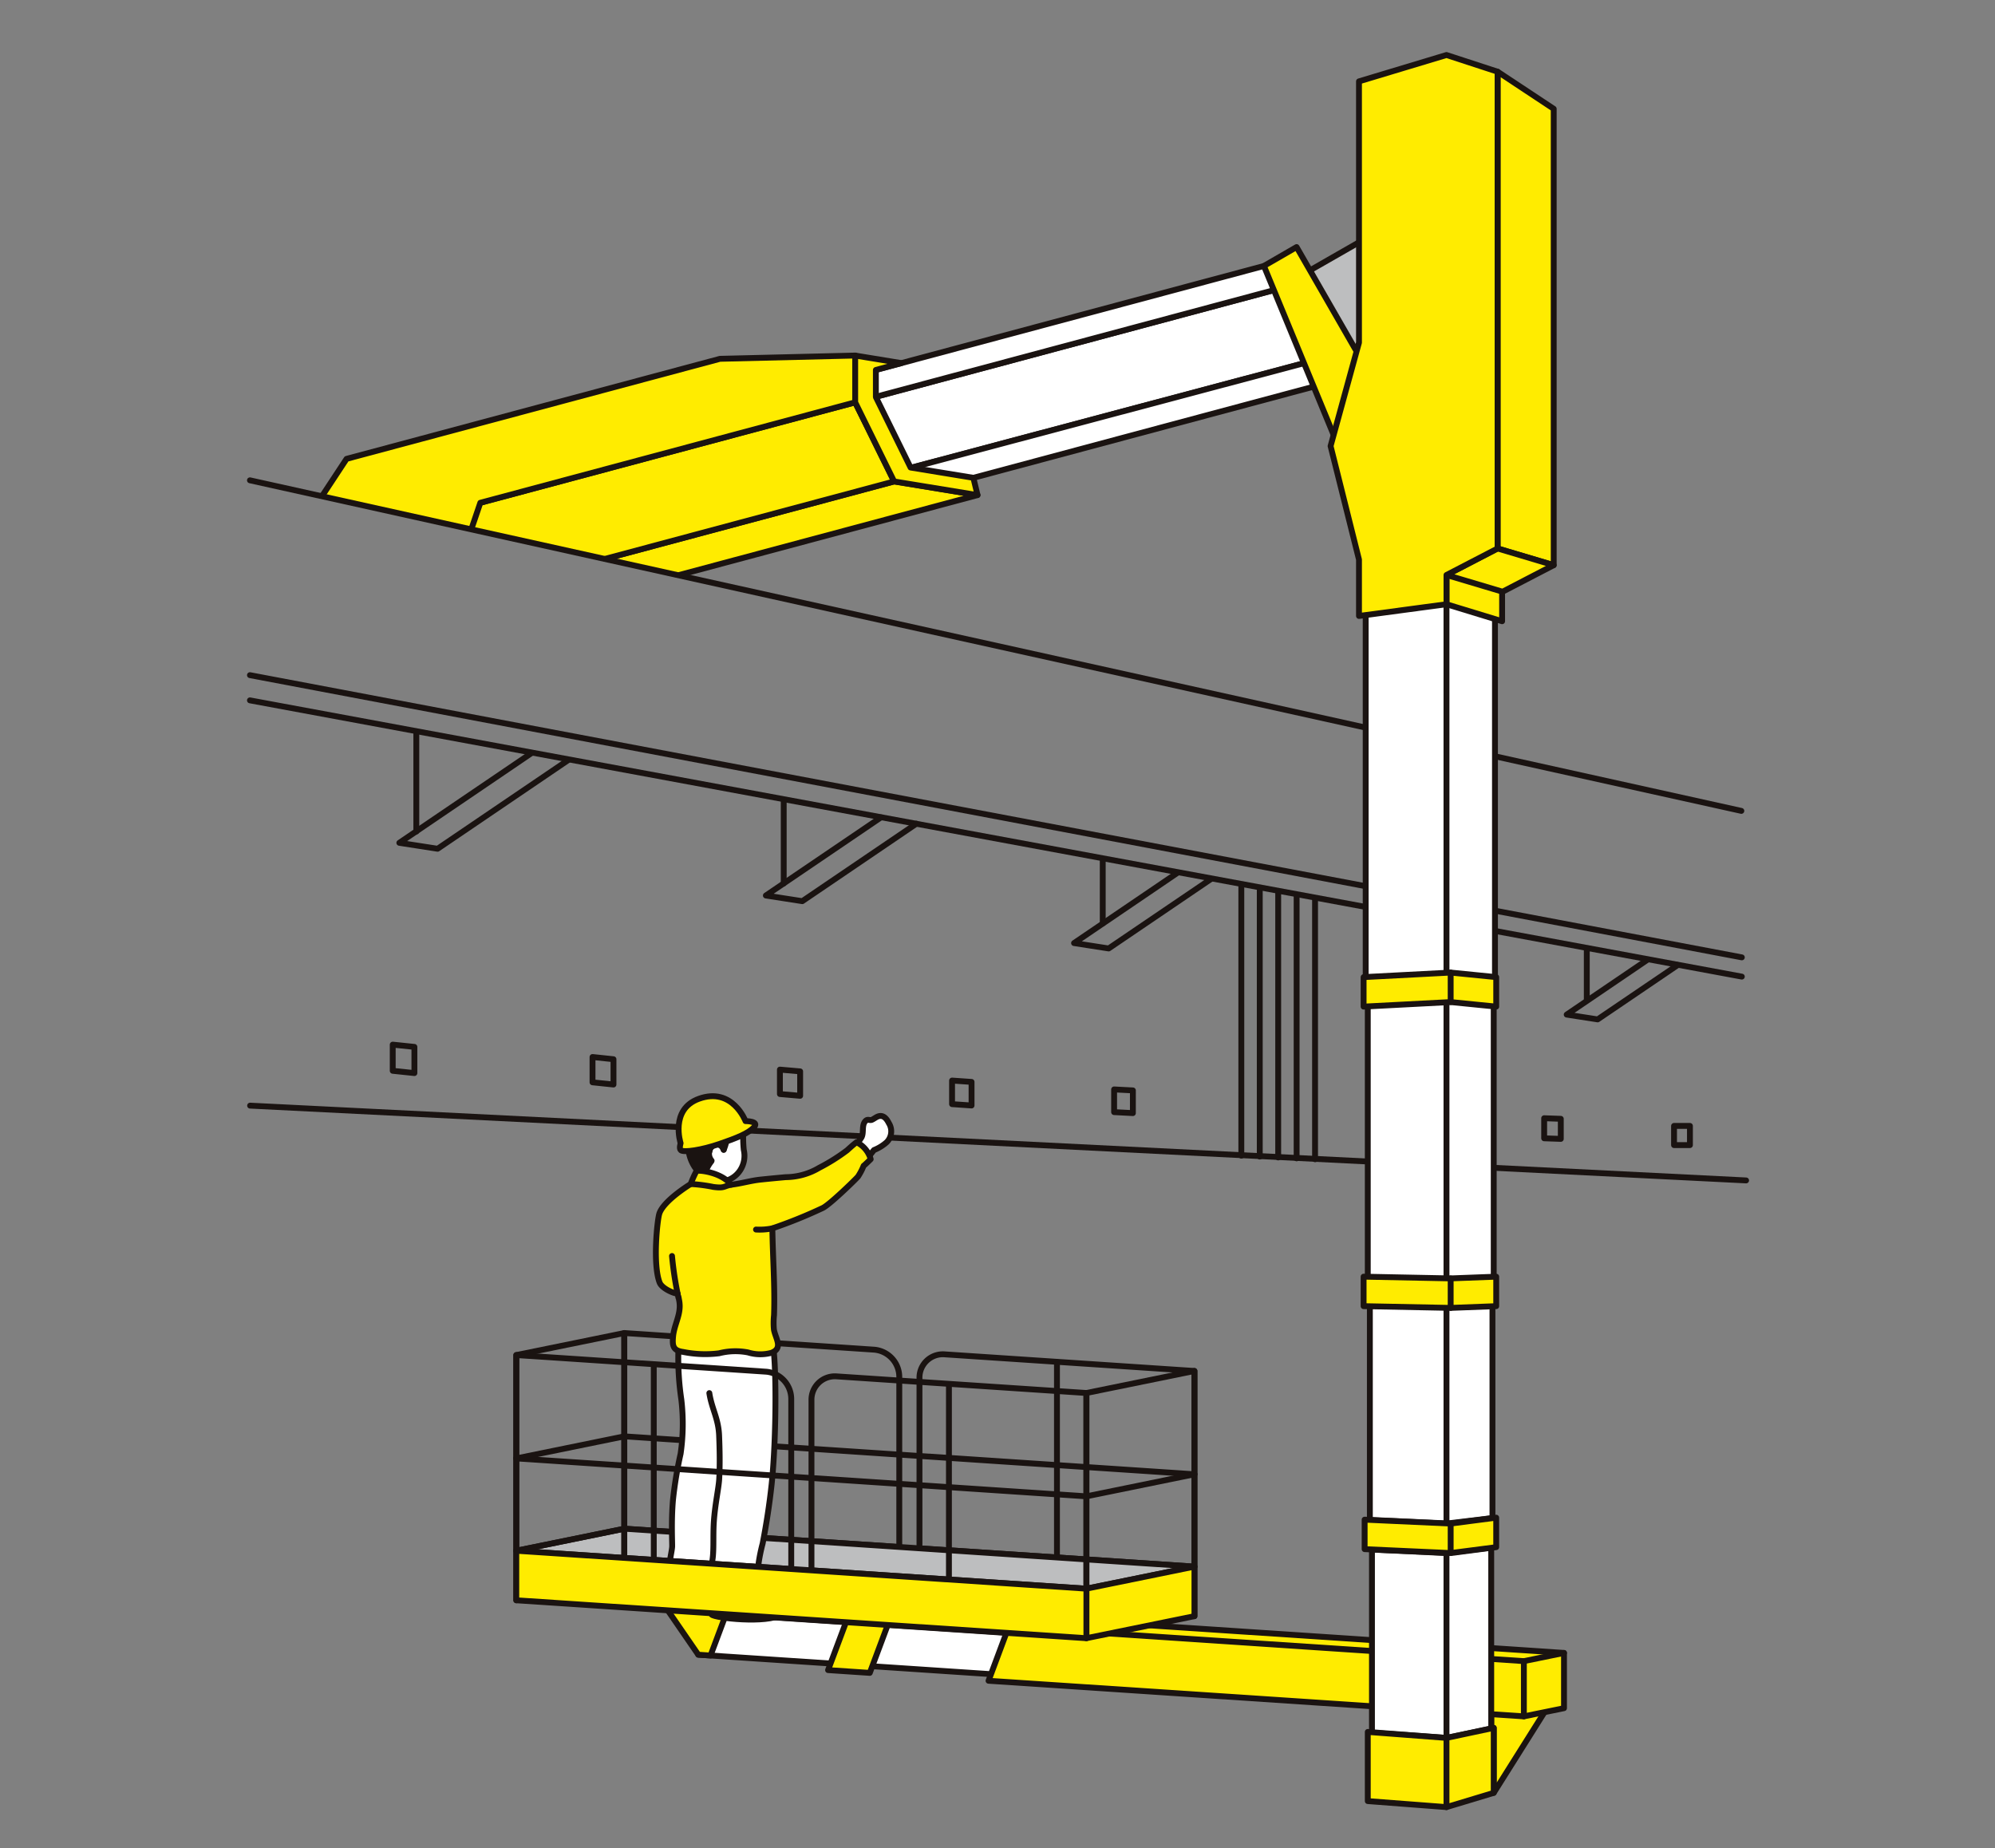 <svg xmlns="http://www.w3.org/2000/svg" xmlns:xlink="http://www.w3.org/1999/xlink" width="340" height="315" viewBox="0 0 340 315">
  <rect x="0" y="0" width="340" height="315" fill="#808080" stroke="none"/>
  <defs>
    <clipPath id="clip-path">
      <path id="パス_1098" data-name="パス 1098" d="M.5,0V74.865l254.174,56.345V0Z" transform="translate(-0.5)" fill="none"/>
    </clipPath>
    <clipPath id="clip-path-4">
      <rect id="長方形_250" data-name="長方形 250" width="256.177" height="301.603" fill="none"/>
    </clipPath>
  </defs>
  <g id="_1701909778_1" data-name="1701909778_1" transform="translate(-200 -3078)">
    <g id="グループ_296" data-name="グループ 296" transform="translate(242 3085)">
      <path id="パス_1092" data-name="パス 1092" d="M177.779,241.556l.427-.127v11.077l8.908-14.157h-9.335Z" transform="translate(34.363 46.07)" fill="#ffec00"/>
      <path id="パス_1093" data-name="パス 1093" d="M177.779,241.556l.427-.127v11.077l8.908-14.157h-9.335Z" transform="translate(34.363 46.07)" fill="none" stroke="#1a1311" stroke-linecap="round" stroke-linejoin="round" stroke-width="1"/>
      <path id="パス_1094" data-name="パス 1094" d="M51.172,76.111l12.534,2.778,51-13.662L100.492,62.9Z" transform="translate(9.891 12.157)" fill="#ffec00"/>
      <g id="グループ_289" data-name="グループ 289" transform="translate(0.597)">
        <g id="グループ_288" data-name="グループ 288" clip-path="url(#clip-path)">
          <path id="パス_1095" data-name="パス 1095" d="M22.744,92.071l100.2-26.844L108.734,62.9,8.53,89.743Z" transform="translate(1.052 12.158)" fill="none" stroke="#1a1311" stroke-linecap="round" stroke-linejoin="round" stroke-width="1"/>
          <path id="パス_1096" data-name="パス 1096" d="M26.656,84.044,14.785,90.786,2.912,90.406V75.147l23.744-6.361Z" transform="translate(-0.034 13.295)" fill="#ffec00"/>
          <path id="パス_1097" data-name="パス 1097" d="M26.656,84.044,14.785,90.786,2.912,90.406V75.147l23.744-6.361Z" transform="translate(-0.034 13.295)" fill="none" stroke="#1a1311" stroke-linecap="round" stroke-linejoin="round" stroke-width="1"/>
        </g>
      </g>
      <path id="パス_1099" data-name="パス 1099" d="M25.059,71.388,56.225,78.3l49.314-13.213L98.9,51.6Z" transform="translate(4.844 9.974)" fill="#ffec00"/>
      <g id="グループ_291" data-name="グループ 291" transform="translate(0.597)">
        <g id="グループ_290" data-name="グループ 290" clip-path="url(#clip-path)">
          <path id="パス_1100" data-name="パス 1100" d="M22.81,87.366l83.164-22.283L99.336,51.6,22.81,72.107Z" transform="translate(3.812 9.973)" fill="none" stroke="#1a1311" stroke-linecap="round" stroke-linejoin="round" stroke-width="1"/>
        </g>
      </g>
      <path id="パス_1102" data-name="パス 1102" d="M86.941,54.921,93.053,66.98l77.053-20.507-6.638-12.059Z" transform="translate(16.805 6.652)" fill="#fff"/>
      <path id="パス_1103" data-name="パス 1103" d="M93.052,66.98l77.054-20.508-6.638-12.058L86.941,54.921Z" transform="translate(16.805 6.652)" fill="none" stroke="#1a1311" stroke-linecap="round" stroke-linejoin="round" stroke-width="1"/>
      <path id="パス_1104" data-name="パス 1104" d="M92.063,65.027l11.087,1.6,76.524-20.5-10.558-1.6Z" transform="translate(17.795 8.605)" fill="#fff"/>
      <path id="パス_1105" data-name="パス 1105" d="M92.063,65.027l77.054-20.508,10.558,1.6L103.149,66.625Z" transform="translate(17.795 8.605)" fill="none" stroke="#1a1311" stroke-linecap="round" stroke-linejoin="round" stroke-width="1"/>
      <path id="パス_1106" data-name="パス 1106" d="M86.941,50.79v4.573l76.527-20.505-6.87-2.733Z" transform="translate(16.805 6.209)" fill="#fff"/>
      <path id="パス_1107" data-name="パス 1107" d="M86.941,55.363l76.527-20.507-6.87-2.731L86.941,50.79Z" transform="translate(16.805 6.209)" fill="none" stroke="#1a1311" stroke-linecap="round" stroke-linejoin="round" stroke-width="1"/>
      <path id="パス_1108" data-name="パス 1108" d="M78.615,45.475,14.981,62.526l-4.2,6.377,25.453,5.642,1.543-4.535L78.615,59.068l23.047-6.176V44.917Z" transform="translate(2.084 8.682)" fill="#ffec00"/>
      <g id="グループ_293" data-name="グループ 293" transform="translate(0.597)">
        <g id="グループ_292" data-name="グループ 292" clip-path="url(#clip-path)">
          <path id="パス_1109" data-name="パス 1109" d="M79.05,45.475,15.416,62.526,8.53,72.979v4.983l12.683,9.1,12.321-3.3L38.212,70.01,79.05,59.068,102.1,52.89V44.917Z" transform="translate(1.052 8.682)" fill="none" stroke="#1a1311" stroke-linecap="round" stroke-linejoin="round" stroke-width="1"/>
        </g>
      </g>
      <path id="パス_1111" data-name="パス 1111" d="M86.941,52.891l6.637,13.483L107.791,68.7l-.71-2.944-10.7-1.751L90.466,52V47.372l4.344-1.165-7.869-1.29Z" transform="translate(16.805 8.682)" fill="#ffec00"/>
      <path id="パス_1112" data-name="パス 1112" d="M86.941,44.917v7.974l6.637,13.484L107.793,68.7l-.712-2.944-10.7-1.751L90.466,52V47.372l4.344-1.165Z" transform="translate(16.805 8.682)" fill="none" stroke="#1a1311" stroke-linecap="round" stroke-linejoin="round" stroke-width="1"/>
      <g id="グループ_295" data-name="グループ 295">
        <g id="グループ_294" data-name="グループ 294" clip-path="url(#clip-path-4)">
          <path id="パス_1113" data-name="パス 1113" d="M96.54,187.37a4.673,4.673,0,0,1,4.29,4.594V221l-46.863-3.12V184.536Z" transform="translate(10.431 35.669)" fill="none" stroke="#1a1311" stroke-linecap="round" stroke-linejoin="round" stroke-width="1"/>
          <path id="パス_1114" data-name="パス 1114" d="M100.413,187.581a3.984,3.984,0,0,0-4.291,4.023v29.04l46.864,3.118V190.415Z" transform="translate(18.579 36.255)" fill="none" stroke="#1a1311" stroke-linecap="round" stroke-linejoin="round" stroke-width="1"/>
          <line id="線_168" data-name="線 168" y2="33.348" transform="translate(87.831 221.982)" fill="none" stroke="#1a1311" stroke-linecap="round" stroke-linejoin="round" stroke-width="1"/>
          <line id="線_169" data-name="線 169" y2="33.346" transform="translate(138.134 225.157)" fill="none" stroke="#1a1311" stroke-linecap="round" stroke-linejoin="round" stroke-width="1"/>
          <path id="パス_1115" data-name="パス 1115" d="M38.541,224.687l18.411-3.756v-8.446L38.541,216.24Z" transform="translate(7.449 41.071)" fill="#bdbebf"/>
          <path id="パス_1116" data-name="パス 1116" d="M38.541,224.687l18.411-3.756v-8.446L38.541,216.24Z" transform="translate(7.449 41.071)" fill="none" stroke="#1a1311" stroke-linecap="round" stroke-linejoin="round" stroke-width="1"/>
          <path id="パス_1117" data-name="パス 1117" d="M151.134,227.393,53.967,220.93v-8.447l97.167,6.464Z" transform="translate(10.431 41.07)" fill="#bdbebf"/>
          <path id="パス_1118" data-name="パス 1118" d="M151.134,227.393,53.967,220.93v-8.447l97.167,6.464Z" transform="translate(10.431 41.07)" fill="none" stroke="#1a1311" stroke-linecap="round" stroke-linejoin="round" stroke-width="1"/>
          <path id="パス_1119" data-name="パス 1119" d="M38.541,221.642l18.409-3.759V184.536l-18.409,3.755Z" transform="translate(7.449 35.669)" fill="none" stroke="#1a1311" stroke-linecap="round" stroke-linejoin="round" stroke-width="1"/>
          <line id="線_170" data-name="線 170" x1="18.409" y2="3.758" transform="translate(45.99 237.814)" fill="none" stroke="#1a1311" stroke-linecap="round" stroke-linejoin="round" stroke-width="1"/>
          <line id="線_171" data-name="線 171" x1="97.167" y1="6.462" transform="translate(64.398 237.814)" fill="none" stroke="#1a1311" stroke-linecap="round" stroke-linejoin="round" stroke-width="1"/>
          <line id="線_172" data-name="線 172" y2="44.244" transform="translate(182.12 146.341)" fill="none" stroke="#1a1311" stroke-linecap="round" stroke-linejoin="round" stroke-width="1"/>
          <line id="線_173" data-name="線 173" y2="44.648" transform="translate(178.979 145.782)" fill="none" stroke="#1a1311" stroke-linecap="round" stroke-linejoin="round" stroke-width="1"/>
          <line id="線_174" data-name="線 174" y2="45.073" transform="translate(175.837 145.204)" fill="none" stroke="#1a1311" stroke-linecap="round" stroke-linejoin="round" stroke-width="1"/>
          <line id="線_175" data-name="線 175" y2="45.5" transform="translate(172.696 144.626)" fill="none" stroke="#1a1311" stroke-linecap="round" stroke-linejoin="round" stroke-width="1"/>
          <line id="線_176" data-name="線 176" y2="45.905" transform="translate(169.555 144.066)" fill="none" stroke="#1a1311" stroke-linecap="round" stroke-linejoin="round" stroke-width="1"/>
          <line id="線_177" data-name="線 177" x1="254.957" y1="12.748" transform="translate(0.624 181.446)" fill="none" stroke="#1a1311" stroke-linecap="round" stroke-linejoin="round" stroke-width="1"/>
          <path id="パス_1120" data-name="パス 1120" d="M24.587,148.192l-3.694-.388v-4.462l3.694.387Z" transform="translate(4.038 27.706)" fill="none" stroke="#1a1311" stroke-linecap="round" stroke-linejoin="round" stroke-width="1"/>
          <path id="パス_1121" data-name="パス 1121" d="M53,149.8l-3.573-.375v-4.315l3.573.378Z" transform="translate(9.554 28.048)" fill="none" stroke="#1a1311" stroke-linecap="round" stroke-linejoin="round" stroke-width="1"/>
          <path id="パス_1122" data-name="パス 1122" d="M79.639,151.374l-3.449-.3v-4.163l3.449.3Z" transform="translate(14.727 28.395)" fill="none" stroke="#1a1311" stroke-linecap="round" stroke-linejoin="round" stroke-width="1"/>
          <path id="パス_1123" data-name="パス 1123" d="M104.1,152.723l-3.323-.23v-4.019l3.323.231Z" transform="translate(19.479 28.698)" fill="none" stroke="#1a1311" stroke-linecap="round" stroke-linejoin="round" stroke-width="1"/>
          <path id="パス_1124" data-name="パス 1124" d="M127.122,153.777l-3.2-.168V149.74l3.2.168Z" transform="translate(23.952 28.943)" fill="none" stroke="#1a1311" stroke-linecap="round" stroke-linejoin="round" stroke-width="1"/>
          <rect id="長方形_248" data-name="長方形 248" width="3.285" height="3.968" transform="translate(197.216 181.862)" fill="none" stroke="#1a1311" stroke-linecap="round" stroke-linejoin="round" stroke-width="1"/>
          <path id="パス_1125" data-name="パス 1125" d="M188.176,157.376l-2.834-.1v-3.422l2.834.1Z" transform="translate(35.824 29.738)" fill="none" stroke="#1a1311" stroke-linecap="round" stroke-linejoin="round" stroke-width="1"/>
          <rect id="長方形_249" data-name="長方形 249" width="2.71" height="3.273" transform="translate(243.3 184.9)" fill="none" stroke="#1a1311" stroke-linecap="round" stroke-linejoin="round" stroke-width="1"/>
          <line id="線_178" data-name="線 178" y2="14.143" transform="translate(91.566 129.444)" fill="none" stroke="#1a1311" stroke-linecap="round" stroke-linejoin="round" stroke-width="1"/>
          <line id="線_179" data-name="線 179" y2="17.01" transform="translate(28.952 117.72)" fill="none" stroke="#1a1311" stroke-linecap="round" stroke-linejoin="round" stroke-width="1"/>
          <line id="線_180" data-name="線 180" y2="10.891" transform="translate(145.936 139.506)" fill="none" stroke="#1a1311" stroke-linecap="round" stroke-linejoin="round" stroke-width="1"/>
          <line id="線_181" data-name="線 181" y2="8.798" transform="translate(228.429 154.731)" fill="none" stroke="#1a1311" stroke-linecap="round" stroke-linejoin="round" stroke-width="1"/>
          <line id="線_182" data-name="線 182" x1="254.256" y1="47.086" transform="translate(0.597 112.37)" fill="none" stroke="#1a1311" stroke-linecap="round" stroke-linejoin="round" stroke-width="1"/>
          <line id="線_183" data-name="線 183" x1="254.256" y1="48.1" transform="translate(0.597 108.075)" fill="none" stroke="#1a1311" stroke-linecap="round" stroke-linejoin="round" stroke-width="1"/>
          <line id="線_184" data-name="線 184" x2="254.174" y2="56.345" transform="translate(0.597 74.865)" fill="none" stroke="#1a1311" stroke-linecap="round" stroke-linejoin="round" stroke-width="1"/>
          <path id="パス_1126" data-name="パス 1126" d="M93.809,110.883,74.185,124.2l6.209.965,19.442-13.2" transform="translate(14.339 21.432)" fill="none" stroke="#1a1311" stroke-linecap="round" stroke-linejoin="round" stroke-width="1"/>
          <path id="パス_1127" data-name="パス 1127" d="M44.318,101.729l-22.482,15.26L28.358,118l22.289-15.131" transform="translate(4.221 19.663)" fill="none" stroke="#1a1311" stroke-linecap="round" stroke-linejoin="round" stroke-width="1"/>
          <path id="パス_1128" data-name="パス 1128" d="M135.834,118.8,118.2,130.775l5.9.918,17.465-11.855" transform="translate(22.846 22.964)" fill="none" stroke="#1a1311" stroke-linecap="round" stroke-linejoin="round" stroke-width="1"/>
          <path id="パス_1129" data-name="パス 1129" d="M202.361,131.2l-13.8,9.37,5.274.817,13.648-9.263" transform="translate(36.446 25.36)" fill="none" stroke="#1a1311" stroke-linecap="round" stroke-linejoin="round" stroke-width="1"/>
          <path id="パス_1130" data-name="パス 1130" d="M72.52,224.994l-5.7-8.293-2.648,7.076,5.694,8.295,2.091.137,2.648-7.076Z" transform="translate(12.405 41.886)" fill="#ffec00"/>
          <path id="パス_1131" data-name="パス 1131" d="M72.52,224.994l-5.7-8.293-2.648,7.076,5.694,8.295,2.091.137,2.648-7.076Z" transform="translate(12.405 41.886)" fill="none" stroke="#1a1311" stroke-linecap="round" stroke-linejoin="round" stroke-width="1"/>
          <path id="パス_1132" data-name="パス 1132" d="M95.915,233.472l3.439-9.19-7.113-.475L88.8,233Z" transform="translate(17.165 43.259)" fill="#ffec00"/>
          <path id="パス_1133" data-name="パス 1133" d="M95.915,233.472l3.439-9.19-7.113-.475L88.8,233Z" transform="translate(17.165 43.259)" fill="none" stroke="#1a1311" stroke-linecap="round" stroke-linejoin="round" stroke-width="1"/>
          <path id="パス_1134" data-name="パス 1134" d="M68.5,224.842l5.27-1.075,65.514,4.359-5.27,1.074Z" transform="translate(13.241 43.252)" fill="#fff"/>
          <path id="パス_1135" data-name="パス 1135" d="M68.5,224.842l5.27-1.075,65.514,4.359-5.27,1.074Z" transform="translate(13.241 43.252)" fill="none" stroke="#1a1311" stroke-linecap="round" stroke-linejoin="round" stroke-width="1"/>
          <path id="パス_1136" data-name="パス 1136" d="M134.785,236.3l-70.251-4.674,2.648-7.077,67.6,4.5Z" transform="translate(12.474 43.403)" fill="#fff"/>
          <path id="パス_1137" data-name="パス 1137" d="M134.785,236.3l-70.251-4.674,2.648-7.077,67.6,4.5Z" transform="translate(12.474 43.403)" fill="none" stroke="#1a1311" stroke-linecap="round" stroke-linejoin="round" stroke-width="1"/>
          <path id="パス_1138" data-name="パス 1138" d="M105.986,235.918l91.236,6.069,6.839-1.395,0-9.42-87.8-5.839-6.844,1.395Z" transform="translate(20.486 43.554)" fill="#ffec00"/>
          <path id="パス_1139" data-name="パス 1139" d="M105.986,235.918l91.236,6.069,6.839-1.395,0-9.42-87.8-5.839-6.844,1.395Z" transform="translate(20.486 43.554)" fill="none" stroke="#1a1311" stroke-linecap="round" stroke-linejoin="round" stroke-width="1"/>
          <path id="パス_1140" data-name="パス 1140" d="M90.179,234.643l3.438-9.192-7.11-.474-3.438,9.191Z" transform="translate(16.056 43.486)" fill="#ffec00"/>
          <path id="パス_1141" data-name="パス 1141" d="M90.179,234.643l3.438-9.192-7.11-.474-3.438,9.191Z" transform="translate(16.056 43.486)" fill="none" stroke="#1a1311" stroke-linecap="round" stroke-linejoin="round" stroke-width="1"/>
          <path id="パス_1142" data-name="パス 1142" d="M68.1,225.892l-5.7-8.293-2.648,7.076,5.7,8.295,2.091.14,2.647-7.075Z" transform="translate(11.551 42.059)" fill="#ffec00"/>
          <path id="パス_1143" data-name="パス 1143" d="M68.1,225.892l-5.7-8.293-2.648,7.076,5.7,8.295,2.091.14,2.647-7.075Z" transform="translate(11.551 42.059)" fill="none" stroke="#1a1311" stroke-linecap="round" stroke-linejoin="round" stroke-width="1"/>
          <path id="パス_1144" data-name="パス 1144" d="M92.792,223.808l-6.842,1.4,7.11.473,6.846-1.394Z" transform="translate(16.613 43.26)" fill="#ffec00"/>
          <path id="パス_1145" data-name="パス 1145" d="M92.792,223.808l-6.842,1.4,7.11.473,6.846-1.394Z" transform="translate(16.613 43.26)" fill="none" stroke="#1a1311" stroke-linecap="round" stroke-linejoin="round" stroke-width="1"/>
          <path id="パス_1146" data-name="パス 1146" d="M203.5,230.947l-6.839,1.4-87.8-5.842" transform="translate(21.043 43.78)" fill="none" stroke="#1a1311" stroke-linecap="round" stroke-linejoin="round" stroke-width="1"/>
          <line id="線_185" data-name="線 185" y2="9.417" transform="translate(217.708 276.124)" fill="none" stroke="#1a1311" stroke-linecap="round" stroke-linejoin="round" stroke-width="1"/>
          <path id="パス_1147" data-name="パス 1147" d="M173.622,148.511l-13.771.747V62.266h13.771Z" transform="translate(30.897 12.035)" fill="#fff"/>
          <path id="パス_1148" data-name="パス 1148" d="M173.622,148.511l-13.771.747V62.266h13.771Z" transform="translate(30.897 12.035)" fill="none" stroke="#1a1311" stroke-linecap="round" stroke-linejoin="round" stroke-width="1"/>
          <path id="パス_1149" data-name="パス 1149" d="M173.565,185.894,160.15,184.24V137.508l13.415-.813Z" transform="translate(30.955 26.422)" fill="#fff"/>
          <path id="パス_1150" data-name="パス 1150" d="M173.565,185.894,160.15,184.24V137.508l13.415-.813Z" transform="translate(30.955 26.422)" fill="none" stroke="#1a1311" stroke-linecap="round" stroke-linejoin="round" stroke-width="1"/>
          <path id="パス_1151" data-name="パス 1151" d="M173.507,218.187l-13.059-.6V178.46l13.059.58Z" transform="translate(31.013 34.494)" fill="#fff"/>
          <path id="パス_1152" data-name="パス 1152" d="M173.507,218.187l-13.059-.6V178.46l13.059.58Z" transform="translate(31.013 34.494)" fill="none" stroke="#1a1311" stroke-linecap="round" stroke-linejoin="round" stroke-width="1"/>
          <path id="パス_1153" data-name="パス 1153" d="M173.449,247.566l-12.7-.893V215.465l12.7.594Z" transform="translate(31.07 41.647)" fill="#fff"/>
          <path id="パス_1154" data-name="パス 1154" d="M173.449,247.566l-12.7-.893V215.465l12.7.594Z" transform="translate(31.07 41.647)" fill="none" stroke="#1a1311" stroke-linecap="round" stroke-linejoin="round" stroke-width="1"/>
          <path id="パス_1155" data-name="パス 1155" d="M173.567,254.325,160.15,253.3V241.511l13.417,1.02Z" transform="translate(30.955 46.681)" fill="#ffec00"/>
          <path id="パス_1156" data-name="パス 1156" d="M173.567,254.325,160.15,253.3V241.511l13.417,1.02Z" transform="translate(30.955 46.681)" fill="none" stroke="#1a1311" stroke-linecap="round" stroke-linejoin="round" stroke-width="1"/>
          <path id="パス_1157" data-name="パス 1157" d="M171.392,148.491l8.262.883V65.831l-8.262-3.566Z" transform="translate(33.128 12.035)" fill="#fff"/>
          <path id="パス_1158" data-name="パス 1158" d="M171.392,148.491l8.262.883V65.831l-8.262-3.566Z" transform="translate(33.128 12.035)" fill="none" stroke="#1a1311" stroke-linecap="round" stroke-linejoin="round" stroke-width="1"/>
          <path id="パス_1159" data-name="パス 1159" d="M171.392,184.827l8.05-.586V137.534l-8.05-.839Z" transform="translate(33.128 26.422)" fill="#fff"/>
          <path id="パス_1160" data-name="パス 1160" d="M171.392,184.827l8.05-.586V137.534l-8.05-.839Z" transform="translate(33.128 26.422)" fill="none" stroke="#1a1311" stroke-linecap="round" stroke-linejoin="round" stroke-width="1"/>
          <path id="パス_1161" data-name="パス 1161" d="M171.392,218.187l7.835-.943V178.46l-7.835.58Z" transform="translate(33.128 34.494)" fill="#fff"/>
          <path id="パス_1162" data-name="パス 1162" d="M171.392,218.187l7.835-.943V178.46l-7.835.58Z" transform="translate(33.128 34.494)" fill="none" stroke="#1a1311" stroke-linecap="round" stroke-linejoin="round" stroke-width="1"/>
          <path id="パス_1163" data-name="パス 1163" d="M171.392,247.621l7.623-1.586V215.181l-7.623.933Z" transform="translate(33.128 41.592)" fill="#fff"/>
          <path id="パス_1164" data-name="パス 1164" d="M171.392,247.621l7.623-1.586V215.181l-7.623.933Z" transform="translate(33.128 41.592)" fill="none" stroke="#1a1311" stroke-linecap="round" stroke-linejoin="round" stroke-width="1"/>
          <path id="パス_1165" data-name="パス 1165" d="M171.392,254.437l8.05-2.428V240.931l-8.05,1.712Z" transform="translate(33.128 46.569)" fill="#ffec00"/>
          <path id="パス_1166" data-name="パス 1166" d="M171.392,254.437l8.05-2.428V240.931l-8.05,1.712Z" transform="translate(33.128 46.569)" fill="none" stroke="#1a1311" stroke-linecap="round" stroke-linejoin="round" stroke-width="1"/>
          <path id="パス_1167" data-name="パス 1167" d="M151.892,33.859l11.92-6.826V59.348Z" transform="translate(29.359 5.225)" fill="#bdbebf"/>
          <path id="パス_1168" data-name="パス 1168" d="M151.892,33.859l11.92-6.826V59.348Z" transform="translate(29.359 5.225)" fill="none" stroke="#1a1311" stroke-linecap="round" stroke-linejoin="round" stroke-width="1"/>
          <path id="パス_1169" data-name="パス 1169" d="M171.392,92.75l9.479,2.895V17.52l-9.479-.758Z" transform="translate(33.128 3.24)" fill="#ffec00"/>
          <path id="パス_1170" data-name="パス 1170" d="M171.392,92.75l9.479,2.895V17.52l-9.479-.758Z" transform="translate(33.128 3.24)" fill="none" stroke="#1a1311" stroke-linecap="round" stroke-linejoin="round" stroke-width="1"/>
          <path id="パス_1171" data-name="パス 1171" d="M178.693,4.374V85.635l9.561,2.851V10.7Z" transform="translate(34.539 0.845)" fill="#ffec00"/>
          <path id="パス_1172" data-name="パス 1172" d="M178.693,4.374V85.635l9.561,2.851V10.7Z" transform="translate(34.539 0.845)" fill="none" stroke="#1a1311" stroke-linecap="round" stroke-linejoin="round" stroke-width="1"/>
          <path id="パス_1173" data-name="パス 1173" d="M180.1,72.473l-8.712,4.52,9.561,2.853,8.712-4.523Z" transform="translate(33.128 14.008)" fill="#ffec00"/>
          <path id="パス_1174" data-name="パス 1174" d="M180.1,72.473l-8.712,4.52,9.561,2.853,8.712-4.523Z" transform="translate(33.128 14.008)" fill="none" stroke="#1a1311" stroke-linecap="round" stroke-linejoin="round" stroke-width="1"/>
          <path id="パス_1175" data-name="パス 1175" d="M166.927,57.323l-16.043-27.9-5.569,3.218,13.7,33.214h7.908Z" transform="translate(28.088 5.688)" fill="#ffec00"/>
          <path id="パス_1176" data-name="パス 1176" d="M166.927,57.323l-16.043-27.9-5.569,3.218,13.7,33.214h7.908Z" transform="translate(28.088 5.688)" fill="none" stroke="#1a1311" stroke-linecap="round" stroke-linejoin="round" stroke-width="1"/>
          <path id="パス_1177" data-name="パス 1177" d="M174.591,1.99,159.68,6.484V51.007l-4.842,17.637,4.842,19.346V97.6l14.911-2V90.617L183.3,86.1V4.835Z" transform="translate(29.928 0.385)" fill="#ffec00"/>
          <path id="パス_1178" data-name="パス 1178" d="M174.591,1.99,159.68,6.484V51.007l-4.842,17.637,4.842,19.346V97.6l14.911-2V90.617L183.3,86.1V4.835Z" transform="translate(29.928 0.385)" fill="none" stroke="#1a1311" stroke-linecap="round" stroke-linejoin="round" stroke-width="1"/>
          <path id="パス_1179" data-name="パス 1179" d="M159.553,138.852v-5.026l14.837-.776,7.766.776v5.026l-7.766-.776Z" transform="translate(30.84 25.717)" fill="#ffec00"/>
          <path id="パス_1180" data-name="パス 1180" d="M159.553,138.852v-5.026l14.837-.776,7.766.776v5.026l-7.766-.776Z" transform="translate(30.84 25.717)" fill="none" stroke="#1a1311" stroke-linecap="round" stroke-linejoin="round" stroke-width="1"/>
          <path id="パス_1181" data-name="パス 1181" d="M159.553,181.511v-5.026l14.837.294,7.766-.294v5.026l-7.766.295Z" transform="translate(30.84 34.113)" fill="#ffec00"/>
          <path id="パス_1182" data-name="パス 1182" d="M159.553,181.511v-5.026l14.837.294,7.766-.294v5.026l-7.766.295Z" transform="translate(30.84 34.113)" fill="none" stroke="#1a1311" stroke-linecap="round" stroke-linejoin="round" stroke-width="1"/>
          <path id="パス_1183" data-name="パス 1183" d="M159.7,216.272v-5.026l14.658.669,7.766-1.007v5.026l-7.766,1.006Z" transform="translate(30.869 40.766)" fill="#ffec00"/>
          <path id="パス_1184" data-name="パス 1184" d="M159.7,216.272v-5.026l14.658.669,7.766-1.007v5.026l-7.766,1.006Z" transform="translate(30.869 40.766)" fill="none" stroke="#1a1311" stroke-linecap="round" stroke-linejoin="round" stroke-width="1"/>
          <line id="線_186" data-name="線 186" y2="5.026" transform="translate(205.231 158.767)" fill="none" stroke="#1a1311" stroke-linecap="round" stroke-linejoin="round" stroke-width="1"/>
          <line id="線_187" data-name="線 187" y2="5.027" transform="translate(205.231 210.892)" fill="none" stroke="#1a1311" stroke-linecap="round" stroke-linejoin="round" stroke-width="1"/>
          <line id="線_188" data-name="線 188" y2="5.025" transform="translate(205.231 252.681)" fill="none" stroke="#1a1311" stroke-linecap="round" stroke-linejoin="round" stroke-width="1"/>
          <path id="パス_1185" data-name="パス 1185" d="M61.668,218.478s-.962,4.333.118,5.536,7.421-.042,8.865-1-.2-5.011-.2-5.011" transform="translate(11.843 42.137)" fill="#fff"/>
          <path id="パス_1186" data-name="パス 1186" d="M61.668,218.478s-.962,4.333.118,5.536,7.421-.042,8.865-1-.2-5.011-.2-5.011" transform="translate(11.843 42.137)" fill="none" stroke="#1a1311" stroke-linecap="round" stroke-linejoin="round" stroke-width="1"/>
          <path id="パス_1187" data-name="パス 1187" d="M61.478,221.857c1.993,1.165,7.691-.038,9.133-1" transform="translate(11.883 42.689)" fill="#fff"/>
          <path id="パス_1188" data-name="パス 1188" d="M61.478,221.857c1.993,1.165,7.691-.038,9.133-1" transform="translate(11.883 42.689)" fill="none" stroke="#1a1311" stroke-linecap="round" stroke-linejoin="round" stroke-width="1"/>
          <path id="パス_1189" data-name="パス 1189" d="M61.929,187.4a48.386,48.386,0,0,0,.508,7.953,35.372,35.372,0,0,1-.117,9.262,68.864,68.864,0,0,0-1.3,7.865c-.327,3.708-.105,7.448-.144,8.012-.084,1.123-.723,3.248-.36,4.33s2.644,2.4,7.818,2.163l3.727-22.007-1.323-17.924" transform="translate(11.675 36.156)" fill="#fff"/>
          <path id="パス_1190" data-name="パス 1190" d="M61.929,187.4a48.386,48.386,0,0,0,.508,7.953,35.372,35.372,0,0,1-.117,9.262,68.864,68.864,0,0,0-1.3,7.865c-.327,3.708-.105,7.448-.144,8.012-.084,1.123-.723,3.248-.36,4.33s2.644,2.4,7.818,2.163l3.727-22.007-1.323-17.924" transform="translate(11.675 36.156)" fill="none" stroke="#1a1311" stroke-linecap="round" stroke-linejoin="round" stroke-width="1"/>
          <path id="パス_1191" data-name="パス 1191" d="M66.258,221.175s-.362,4.087.242,4.691,9.378,1.56,11.905,0,.844-3.249-1.441-3.612-3.367-3.246-3.367-3.246" transform="translate(12.786 42.332)" fill="#fff"/>
          <path id="パス_1192" data-name="パス 1192" d="M66.258,221.175s-.362,4.087.242,4.691,9.378,1.56,11.905,0,.844-3.249-1.441-3.612-3.367-3.246-3.367-3.246" transform="translate(12.786 42.332)" fill="none" stroke="#1a1311" stroke-linecap="round" stroke-linejoin="round" stroke-width="1"/>
          <path id="パス_1193" data-name="パス 1193" d="M66.322,194.522c.421,2.712,1.55,4.327,1.666,7.234.1,2.468.15,4.96.014,7.426-.082,1.5-.716,4.333-.909,7.227-.181,2.687.088,5.431-.374,7.205a15.9,15.9,0,0,0-.794,5.085c.152,1.814,3.58.422,5.122-.272,1.6-.721,2.727-.56,3.462-1.425.938-1.107.135-2.4.218-3.554a30.212,30.212,0,0,1,.681-3.29c.647-3.352,1.171-6.737,1.535-10.132.84-7.937.84-21.411.118-24.176l-12.04-.011" transform="translate(12.568 35.92)" fill="#fff"/>
          <path id="パス_1194" data-name="パス 1194" d="M66.322,194.522c.421,2.712,1.55,4.327,1.666,7.234.1,2.468.15,4.96.014,7.426-.082,1.5-.716,4.333-.909,7.227-.181,2.687.088,5.431-.374,7.205a15.9,15.9,0,0,0-.794,5.085c.152,1.814,3.58.422,5.122-.272,1.6-.721,2.727-.56,3.462-1.425.938-1.107.135-2.4.218-3.554a30.212,30.212,0,0,1,.681-3.29c.647-3.352,1.171-6.737,1.535-10.132.84-7.937.84-21.411.118-24.176l-12.04-.011" transform="translate(12.568 35.92)" fill="none" stroke="#1a1311" stroke-linecap="round" stroke-linejoin="round" stroke-width="1"/>
          <path id="パス_1195" data-name="パス 1195" d="M86.671,159.058a19.327,19.327,0,0,0,1.387-1.852c.464-.813-.008-2.062.675-2.8.408-.438.724-.049,1.123-.229.246-.112.561-.335.784-.456,1.021-.545,1.657.163,2.088,1.026a2.617,2.617,0,0,1-.369,3.262,7.325,7.325,0,0,1-2.156,1.327,13.727,13.727,0,0,0-1.289,1.8" transform="translate(16.752 29.676)" fill="#fff"/>
          <path id="パス_1196" data-name="パス 1196" d="M86.671,159.058a19.327,19.327,0,0,0,1.387-1.852c.464-.813-.008-2.062.675-2.8.408-.438.724-.049,1.123-.229.246-.112.561-.335.784-.456,1.021-.545,1.657.163,2.088,1.026a2.617,2.617,0,0,1-.369,3.262,7.325,7.325,0,0,1-2.156,1.327,13.727,13.727,0,0,0-1.289,1.8" transform="translate(16.752 29.676)" fill="none" stroke="#1a1311" stroke-linecap="round" stroke-linejoin="round" stroke-width="1"/>
          <path id="パス_1197" data-name="パス 1197" d="M72.374,155.475a20.718,20.718,0,0,0,.061,3.464,4.5,4.5,0,0,1-.617,3.475,4.28,4.28,0,0,1-1.973,1.625,3.21,3.21,0,0,1-1.437.082c-.446-.045-.9-.066-1.345-.072a4.212,4.212,0,0,1-1.264-.236,2.141,2.141,0,0,1-1.07-.693,3.071,3.071,0,0,1-.425-1.407c-.122-.618-.187-1.245-.278-1.867-.062-.424-.126-.848-.172-1.274a6.62,6.62,0,0,0-.1-1.106" transform="translate(12.324 30.052)" fill="#fff"/>
          <path id="パス_1198" data-name="パス 1198" d="M72.374,155.475a20.718,20.718,0,0,0,.061,3.464,4.5,4.5,0,0,1-.617,3.475,4.28,4.28,0,0,1-1.973,1.625,3.21,3.21,0,0,1-1.437.082c-.446-.045-.9-.066-1.345-.072a4.212,4.212,0,0,1-1.264-.236,2.141,2.141,0,0,1-1.07-.693,3.071,3.071,0,0,1-.425-1.407c-.122-.618-.187-1.245-.278-1.867-.062-.424-.126-.848-.172-1.274a6.62,6.62,0,0,0-.1-1.106" transform="translate(12.324 30.052)" fill="none" stroke="#1a1311" stroke-linecap="round" stroke-linejoin="round" stroke-width="1"/>
          <path id="パス_1199" data-name="パス 1199" d="M64.765,162.265a6.919,6.919,0,0,1-1.681-4.73l1.573-.279s.835,1.367,2.335,3.347a7.052,7.052,0,0,0-1.1,2.144Z" transform="translate(12.193 30.396)" fill="#1a1311"/>
          <path id="パス_1200" data-name="パス 1200" d="M64.765,162.265a6.919,6.919,0,0,1-1.681-4.73l1.573-.279s.835,1.367,2.335,3.347a7.052,7.052,0,0,0-1.1,2.144Z" transform="translate(12.193 30.396)" fill="none" stroke="#1a1311" stroke-linecap="round" stroke-linejoin="round" stroke-width="1"/>
          <path id="パス_1201" data-name="パス 1201" d="M68.565,158.509a1.24,1.24,0,0,0-1.8-.741,1.8,1.8,0,0,0-.261,2.6" transform="translate(12.773 30.46)" fill="#fff"/>
          <path id="パス_1202" data-name="パス 1202" d="M68.565,158.509a1.24,1.24,0,0,0-1.8-.741,1.8,1.8,0,0,0-.261,2.6" transform="translate(12.773 30.46)" fill="none" stroke="#1a1311" stroke-linecap="round" stroke-linejoin="round" stroke-width="1"/>
          <path id="パス_1203" data-name="パス 1203" d="M66.226,159.137a1.2,1.2,0,0,1,.63-1.013c1.236-.884,1.8.742,1.8.742a6.974,6.974,0,0,0,.575-3.118l-3.646,1.51Z" transform="translate(12.678 30.104)" fill="#1a1311"/>
          <path id="パス_1204" data-name="パス 1204" d="M66.226,159.137a1.2,1.2,0,0,1,.63-1.013c1.236-.884,1.8.742,1.8.742a6.974,6.974,0,0,0,.575-3.118l-3.646,1.51Z" transform="translate(12.678 30.104)" fill="none" stroke="#1a1311" stroke-linecap="round" stroke-linejoin="round" stroke-width="1"/>
          <path id="パス_1205" data-name="パス 1205" d="M73.127,154.955s-2.23-5.873-7.938-3.809c-4.992,1.8-3.124,7.574-3.124,7.574s-.3.934.039,1.2c.5.4,3.451,0,6.617-1.088,2.877-.99,4.863-1.772,5.849-2.836s-1.444-1.041-1.444-1.041" transform="translate(11.93 29.13)" fill="#ffec00"/>
          <path id="パス_1206" data-name="パス 1206" d="M73.127,154.955s-2.23-5.873-7.938-3.809c-4.992,1.8-3.124,7.574-3.124,7.574s-.3.934.039,1.2c.5.4,3.451,0,6.617-1.088,2.877-.99,4.863-1.772,5.849-2.836S73.127,154.955,73.127,154.955Z" transform="translate(11.93 29.13)" fill="none" stroke="#1a1311" stroke-linecap="round" stroke-linejoin="round" stroke-width="1"/>
          <path id="パス_1207" data-name="パス 1207" d="M62.533,185.434a5.046,5.046,0,0,0-.075-1.111c-.341-1.854.084.61-.279-1.24-.57.02-2.657-.854-3.061-1.875-1.2-3.055-.414-10.756-.035-11.815.8-2.245,5.329-4.99,5.329-4.99a15.687,15.687,0,0,1,.984-2.2c.24-.242,4.286.163,5.892,2.322,1.674-.19,3.35-.7,5.025-.876q2.146-.222,4.3-.415a11.288,11.288,0,0,0,5.706-1.6,32.431,32.431,0,0,0,4.758-2.986s1.123-1.038,1.6-1.363a4.559,4.559,0,0,1,2.407,2.889s-.964.958-1.2,1.122a10.188,10.188,0,0,1-.964,1.844c-.4.483-4.929,4.89-6.055,5.372a81.391,81.391,0,0,1-8.538,3.449c.069,4.972.455,9.852.284,14.793a12.439,12.439,0,0,0-.018,2.457c.265,1.52,1.631,3.171-.428,3.961a7.165,7.165,0,0,1-3.988-.064,11.3,11.3,0,0,0-4.933.147,19.033,19.033,0,0,1-6.113-.229c-1.7-.23-1.883-1-1.725-2.635.166-1.76,1.056-3.248,1.13-4.958" transform="translate(11.303 30.402)" fill="#ffec00"/>
          <path id="パス_1208" data-name="パス 1208" d="M62.533,185.434a5.046,5.046,0,0,0-.075-1.111c-.341-1.854.084.61-.279-1.24-.57.02-2.657-.854-3.061-1.875-1.2-3.055-.414-10.756-.035-11.815.8-2.245,5.329-4.99,5.329-4.99a15.687,15.687,0,0,1,.984-2.2c.24-.242,4.286.163,5.892,2.322,1.674-.19,3.35-.7,5.025-.876q2.146-.222,4.3-.415a11.288,11.288,0,0,0,5.706-1.6,32.431,32.431,0,0,0,4.758-2.986s1.123-1.038,1.6-1.363a4.559,4.559,0,0,1,2.407,2.889s-.964.958-1.2,1.122a10.188,10.188,0,0,1-.964,1.844c-.4.483-4.929,4.89-6.055,5.372a81.391,81.391,0,0,1-8.538,3.449c.069,4.972.455,9.852.284,14.793a12.439,12.439,0,0,0-.018,2.457c.265,1.52,1.631,3.171-.428,3.961a7.165,7.165,0,0,1-3.988-.064,11.3,11.3,0,0,0-4.933.147,19.033,19.033,0,0,1-6.113-.229c-1.7-.23-1.883-1-1.725-2.635C61.569,188.632,62.459,187.144,62.533,185.434Z" transform="translate(11.303 30.402)" fill="none" stroke="#1a1311" stroke-linecap="round" stroke-linejoin="round" stroke-width="1"/>
          <path id="パス_1209" data-name="パス 1209" d="M61.735,179.943a58.789,58.789,0,0,1-.955-6.408" transform="translate(11.748 33.542)" fill="none" stroke="#1a1311" stroke-linecap="round" stroke-linejoin="round" stroke-width="1"/>
          <path id="パス_1210" data-name="パス 1210" d="M66.19,223.777a48.162,48.162,0,0,0,9.2.649c3.19-.305,4.273-1.093,4.273-1.093" transform="translate(12.794 43.168)" fill="#fff"/>
          <path id="パス_1211" data-name="パス 1211" d="M66.19,223.777a48.162,48.162,0,0,0,9.2.649c3.19-.305,4.273-1.093,4.273-1.093" transform="translate(12.794 43.168)" fill="none" stroke="#1a1311" stroke-linecap="round" stroke-linejoin="round" stroke-width="1"/>
          <path id="パス_1212" data-name="パス 1212" d="M63.452,163.251a26.053,26.053,0,0,1,3.859.5c1.95.252,1.725-.129,3.018-.377" transform="translate(12.265 31.555)" fill="#ffec00"/>
          <path id="パス_1213" data-name="パス 1213" d="M63.452,163.251a26.053,26.053,0,0,1,3.859.5c1.95.252,1.725-.129,3.018-.377" transform="translate(12.265 31.555)" fill="none" stroke="#1a1311" stroke-linecap="round" stroke-linejoin="round" stroke-width="1"/>
          <path id="パス_1214" data-name="パス 1214" d="M75.562,169.586a10.942,10.942,0,0,1-2.784.2" transform="translate(14.067 32.779)" fill="#ffec00"/>
          <path id="パス_1215" data-name="パス 1215" d="M75.562,169.586a10.942,10.942,0,0,1-2.784.2" transform="translate(14.067 32.779)" fill="none" stroke="#1a1311" stroke-linecap="round" stroke-linejoin="round" stroke-width="1"/>
          <path id="パス_1216" data-name="パス 1216" d="M119.965,227.058l18.412-3.756V189.954l-18.412,3.754Z" transform="translate(23.188 36.716)" fill="none" stroke="#1a1311" stroke-linecap="round" stroke-linejoin="round" stroke-width="1"/>
          <line id="線_189" data-name="線 189" x1="18.412" y2="3.76" transform="translate(143.153 244.276)" fill="#fff"/>
          <line id="線_190" data-name="線 190" x1="18.412" y2="3.76" transform="translate(143.153 244.276)" fill="none" stroke="#1a1311" stroke-linecap="round" stroke-linejoin="round" stroke-width="1"/>
          <line id="線_191" data-name="線 191" x1="97.163" y1="6.464" transform="translate(45.99 241.572)" fill="none" stroke="#1a1311" stroke-linecap="round" stroke-linejoin="round" stroke-width="1"/>
          <line id="線_192" data-name="線 192" y2="33.351" transform="translate(69.42 225.736)" fill="none" stroke="#1a1311" stroke-linecap="round" stroke-linejoin="round" stroke-width="1"/>
          <line id="線_193" data-name="線 193" y2="33.349" transform="translate(119.723 228.912)" fill="none" stroke="#1a1311" stroke-linecap="round" stroke-linejoin="round" stroke-width="1"/>
          <path id="パス_1217" data-name="パス 1217" d="M81.112,190.516a4.68,4.68,0,0,1,4.287,4.6v29.039L38.54,221.034V187.683Z" transform="translate(7.449 36.277)" fill="none" stroke="#1a1311" stroke-linecap="round" stroke-linejoin="round" stroke-width="1"/>
          <path id="パス_1218" data-name="パス 1218" d="M84.984,190.727a3.985,3.985,0,0,0-4.287,4.026v29.039l46.859,3.118V193.56Z" transform="translate(15.598 36.864)" fill="none" stroke="#1a1311" stroke-linecap="round" stroke-linejoin="round" stroke-width="1"/>
          <path id="パス_1219" data-name="パス 1219" d="M119.965,230.1l18.412-3.755V217.9l-18.412,3.758Z" transform="translate(23.188 42.117)" fill="#ffec00"/>
          <path id="パス_1220" data-name="パス 1220" d="M119.965,230.1l18.412-3.755V217.9l-18.412,3.758Z" transform="translate(23.188 42.117)" fill="none" stroke="#1a1311" stroke-linecap="round" stroke-linejoin="round" stroke-width="1"/>
          <path id="パス_1221" data-name="パス 1221" d="M135.7,230.54,38.54,224.076v-8.444l97.164,6.463Z" transform="translate(7.449 41.679)" fill="#ffec00"/>
          <path id="パス_1222" data-name="パス 1222" d="M135.7,230.54,38.54,224.076v-8.444l97.164,6.463Z" transform="translate(7.449 41.679)" fill="none" stroke="#1a1311" stroke-linecap="round" stroke-linejoin="round" stroke-width="1"/>
        </g>
      </g>
    </g>
    <rect id="長方形_730" data-name="長方形 730" width="340" height="315" transform="translate(200 3078)" fill="none"/>
  </g>
</svg>
